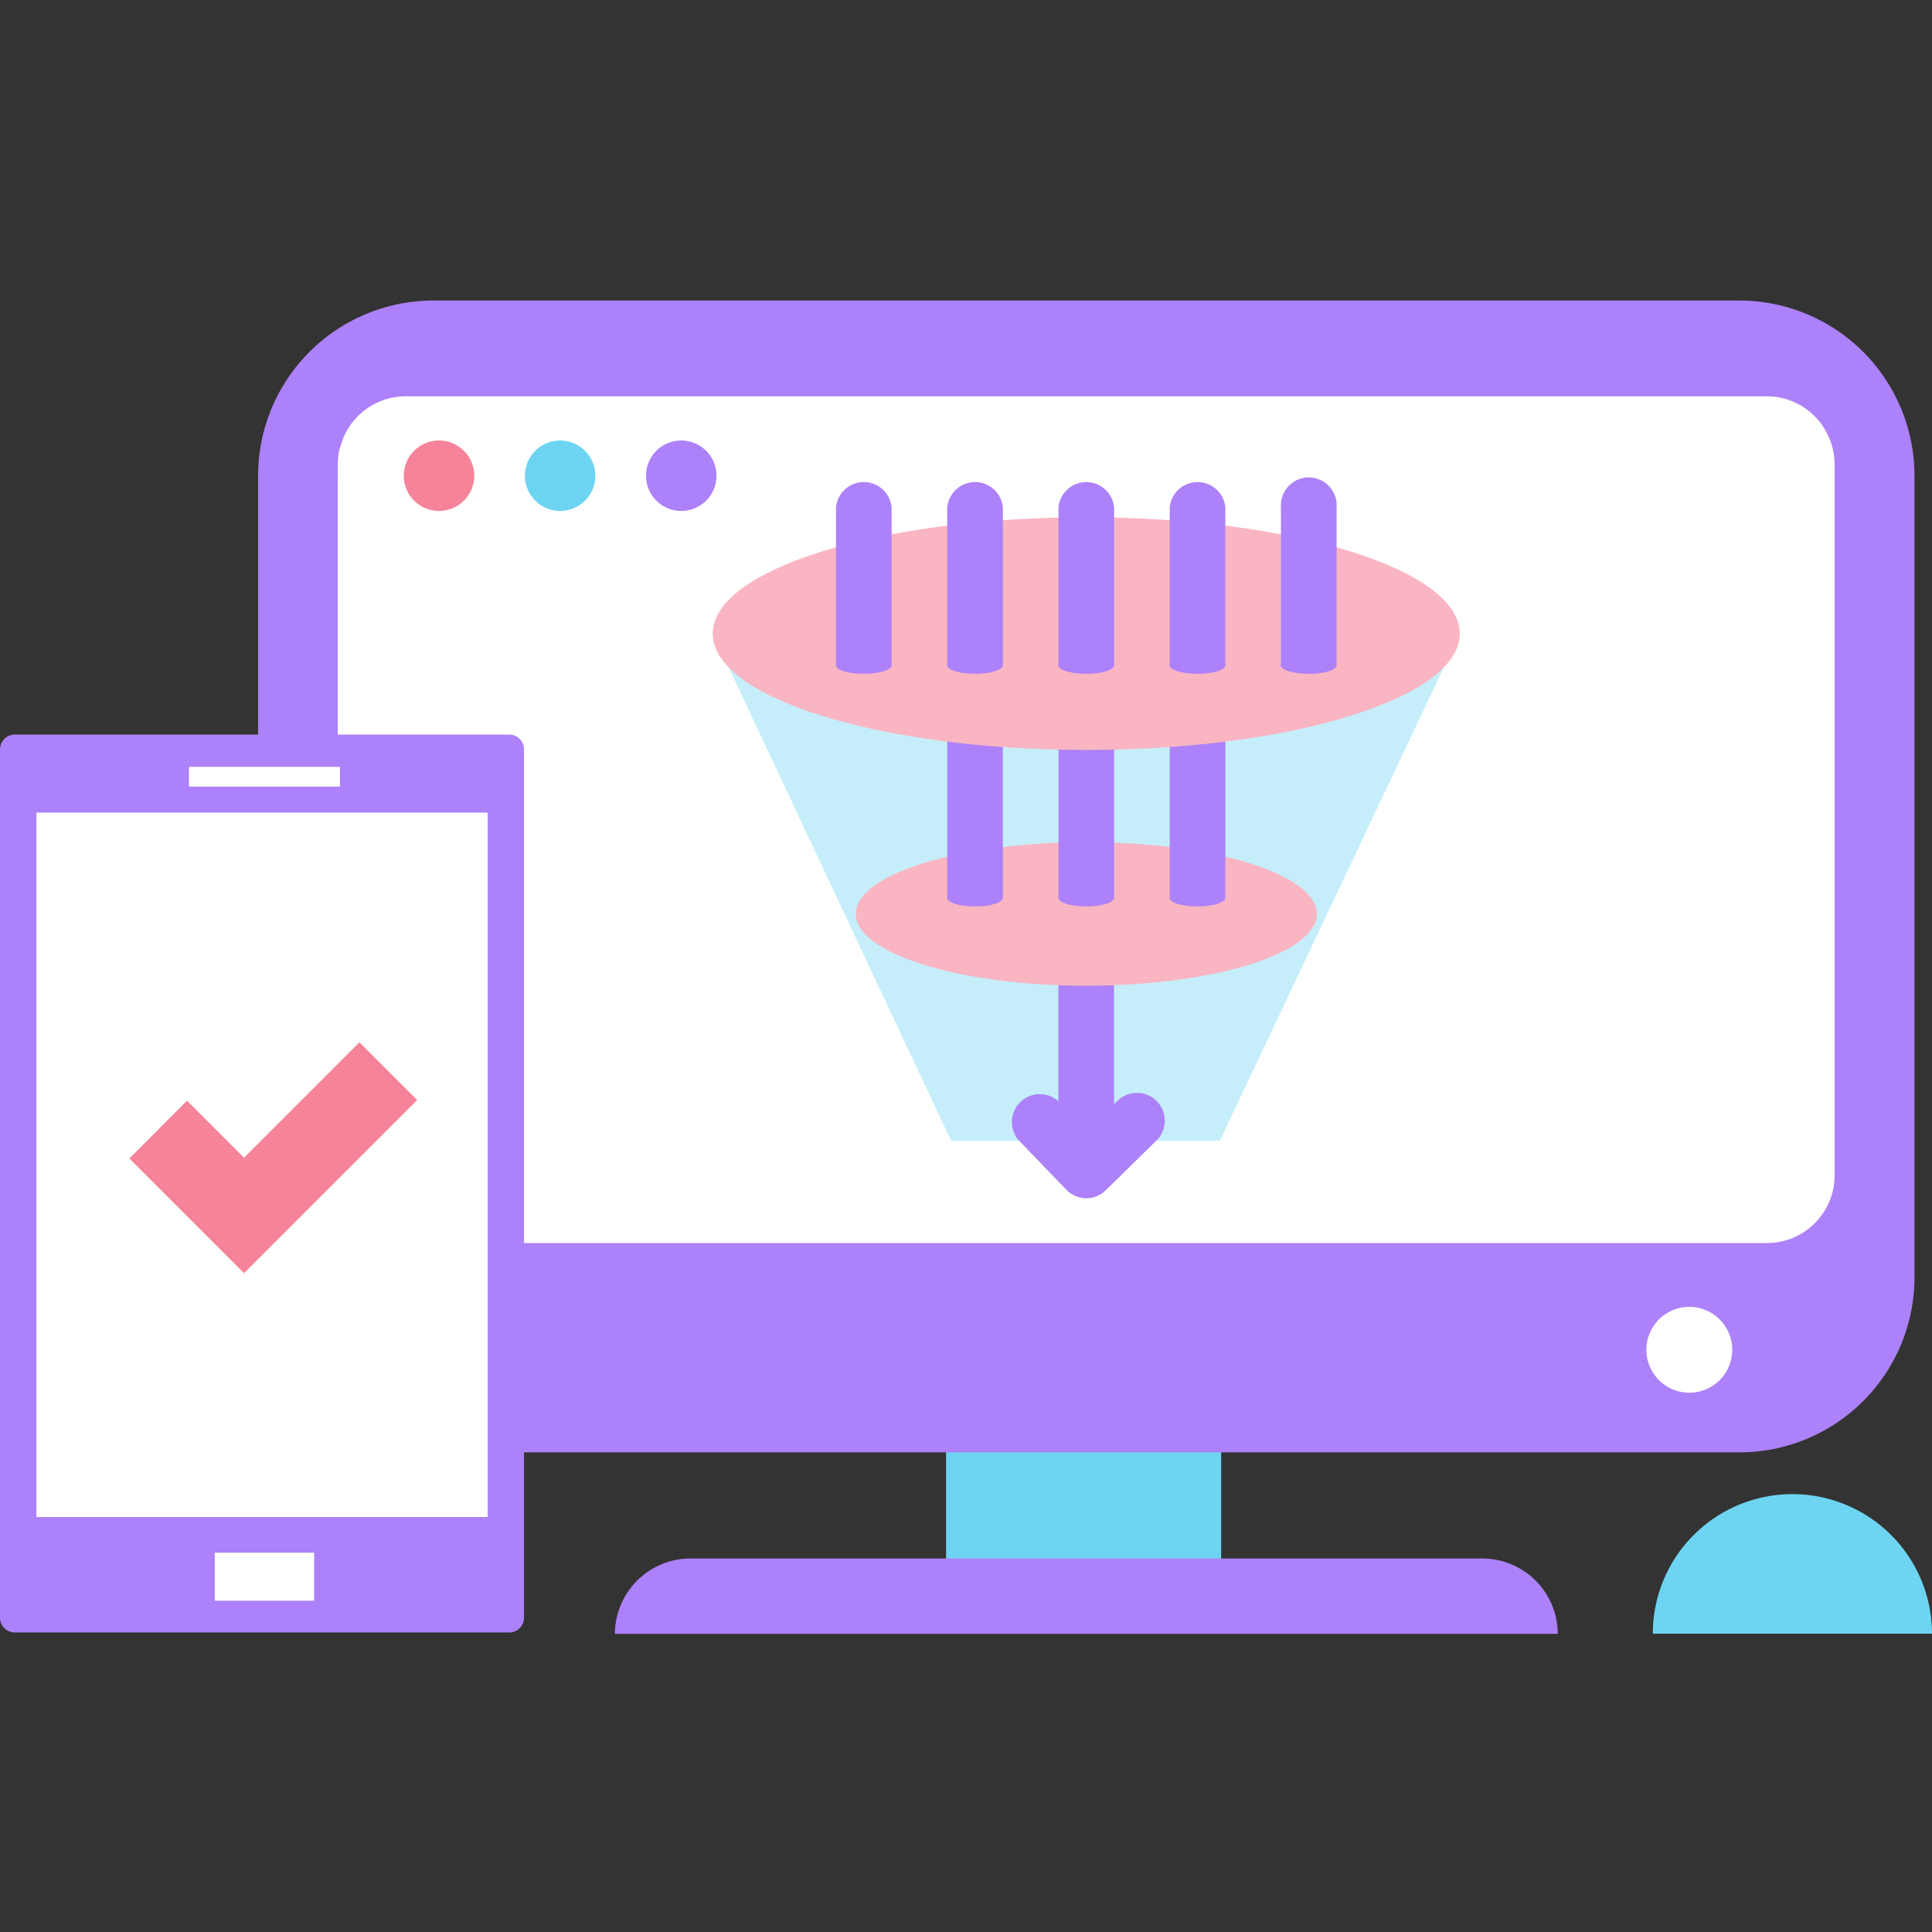 <svg xmlns="http://www.w3.org/2000/svg" xmlns:xlink="http://www.w3.org/1999/xlink" width="90" height="89.999" viewBox="0 0 90 89.999">
  <rect x="0" y="0" width="90" height="89.999" fill="#333333" stroke="none"/>
  <defs>
    <clipPath id="clip-path">
      <rect id="長方形_3901" data-name="長方形 3901" width="90" height="62.11" fill="none"/>
    </clipPath>
  </defs>
  <g id="システム開発_アイコン" data-name="システム開発＿アイコン" transform="translate(2413 10667)">
    <rect id="長方形_3864" data-name="長方形 3864" width="90" height="89.999" transform="translate(-2413 -10667)" fill="none"/>
    <g id="グループ_3605" data-name="グループ 3605" transform="translate(-2413 -10653)">
      <rect id="長方形_3897" data-name="長方形 3897" width="12.814" height="6.707" transform="translate(44.073 52.321)" fill="#6dd5f2"/>
      <g id="グループ_3604" data-name="グループ 3604" transform="translate(0 0)">
        <g id="グループ_3603" data-name="グループ 3603" clip-path="url(#clip-path)">
          <path id="パス_1186" data-name="パス 1186" d="M77.087,71.36H33.166a3.527,3.527,0,0,1,3.51-3.51H73.567a3.518,3.518,0,0,1,3.52,3.51" transform="translate(-4.521 -9.25)" fill="#ad81f9"/>
          <path id="パス_1187" data-name="パス 1187" d="M91.082,8.164V45.5a8.155,8.155,0,0,1-8.156,8.156H22.085A8.162,8.162,0,0,1,13.921,45.5V8.164A8.17,8.17,0,0,1,22.085,0H82.926a8.162,8.162,0,0,1,8.156,8.164" transform="translate(-1.898 0)" fill="#ad81f9"/>
          <path id="パス_1188" data-name="パス 1188" d="M22.226,9.449V45.19h-.843a3.157,3.157,0,0,1-3.162-3.162V9.449Z" transform="translate(-2.484 -1.288)" fill="#edf3f3"/>
          <path id="パス_1189" data-name="パス 1189" d="M87.559,6.824a3.145,3.145,0,0,0-2.767-1.659H21.382a3.148,3.148,0,0,0-3.029,2.3c-.021.074-.053.144-.068.221a3.183,3.183,0,0,0-.065.639V9.592h0V41.446a3.158,3.158,0,0,0,3.164,3.165h63.4a3.159,3.159,0,0,0,3.165-3.165V8.323a3.123,3.123,0,0,0-.395-1.5" transform="translate(-2.484 -0.704)" fill="#fff"/>
          <path id="パス_1190" data-name="パス 1190" d="M25.061,9.19A1.641,1.641,0,1,1,23.42,7.549,1.641,1.641,0,0,1,25.061,9.19" transform="translate(-2.969 -1.029)" fill="#f68399"/>
          <path id="パス_1191" data-name="パス 1191" d="M31.594,9.19a1.641,1.641,0,1,1-1.641-1.641A1.641,1.641,0,0,1,31.594,9.19" transform="translate(-3.86 -1.029)" fill="#6dd5f2"/>
          <path id="パス_1192" data-name="パス 1192" d="M38.127,9.19a1.641,1.641,0,1,1-1.642-1.641A1.642,1.642,0,0,1,38.127,9.19" transform="translate(-4.75 -1.029)" fill="#ad81f9"/>
          <path id="パス_1193" data-name="パス 1193" d="M92.8,56.278a2,2,0,1,1-2-2,2,2,0,0,1,2,2" transform="translate(-12.106 -7.4)" fill="#fff"/>
          <path id="パス_1194" data-name="パス 1194" d="M102.153,70.883H89.147a6.5,6.5,0,0,1,13.006,0" transform="translate(-12.153 -8.778)" fill="#6dd5f2"/>
          <path id="パス_1195" data-name="パス 1195" d="M24.411,24.1V64.549a.69.69,0,0,1-.69.69H.69a.69.69,0,0,1-.69-.69V24.1a.69.69,0,0,1,.69-.689H23.721a.69.69,0,0,1,.69.689" transform="translate(0 -3.192)" fill="#ad81f9"/>
          <rect id="長方形_3898" data-name="長方形 3898" width="21.022" height="32.815" transform="translate(1.695 23.854)" fill="#fff"/>
          <rect id="長方形_3899" data-name="長方形 3899" width="4.628" height="2.236" transform="translate(10.005 58.33)" fill="#fff"/>
          <rect id="長方形_3900" data-name="長方形 3900" width="7.033" height="0.92" transform="translate(8.803 21.724)" fill="#fff"/>
          <path id="パス_1196" data-name="パス 1196" d="M17.695,40.011l-5.374,5.374L9.665,42.729l-2.689,2.69,5.345,5.345.063-.063,8-8Z" transform="translate(-0.951 -5.455)" fill="#f68399"/>
          <path id="パス_1197" data-name="パス 1197" d="M62.066,41.591H49.547l-11.1-23.625H73.242Z" transform="translate(-5.241 -2.449)" fill="#c5eefa"/>
          <path id="パス_1198" data-name="パス 1198" d="M58.387,45.976a1.3,1.3,0,0,1-1.3-1.3V35.525a1.3,1.3,0,1,1,2.591,0V44.68a1.3,1.3,0,0,1-1.3,1.3" transform="translate(-7.783 -4.666)" fill="#ad81f9"/>
          <path id="パス_1199" data-name="パス 1199" d="M67.635,32.557c0,1.847-4.808,3.344-10.739,3.344s-10.738-1.5-10.738-3.344,4.807-3.344,10.738-3.344,10.739,1.5,10.739,3.344" transform="translate(-6.293 -3.983)" fill="#fab5c2"/>
          <path id="パス_1200" data-name="パス 1200" d="M59.682,32.155c0,.223-.58.4-1.3.4s-1.3-.181-1.3-.4.58-.4,1.3-.4,1.3.181,1.3.4" transform="translate(-7.783 -4.329)" fill="#ad81f9"/>
          <path id="パス_1201" data-name="パス 1201" d="M59.682,30.856H57.091V23.515a1.3,1.3,0,0,1,2.591,0Z" transform="translate(-7.783 -3.029)" fill="#ad81f9"/>
          <path id="パス_1202" data-name="パス 1202" d="M53.682,32.155c0,.223-.58.4-1.3.4s-1.3-.181-1.3-.4.58-.4,1.3-.4,1.3.181,1.3.4" transform="translate(-6.965 -4.329)" fill="#ad81f9"/>
          <path id="パス_1203" data-name="パス 1203" d="M53.682,30.856H51.091V23.515a1.3,1.3,0,0,1,2.591,0Z" transform="translate(-6.965 -3.029)" fill="#ad81f9"/>
          <path id="パス_1204" data-name="パス 1204" d="M65.682,32.155c0,.223-.58.4-1.3.4s-1.3-.181-1.3-.4.58-.4,1.3-.4,1.3.181,1.3.4" transform="translate(-8.601 -4.329)" fill="#ad81f9"/>
          <path id="パス_1205" data-name="パス 1205" d="M65.682,30.856H63.091V23.515a1.3,1.3,0,0,1,2.591,0Z" transform="translate(-8.601 -3.029)" fill="#ad81f9"/>
          <path id="パス_1206" data-name="パス 1206" d="M73.243,17.111c0,2.993-7.789,5.419-17.4,5.419s-17.4-2.426-17.4-5.419,7.789-5.419,17.4-5.419,17.4,2.426,17.4,5.419" transform="translate(-5.241 -1.594)" fill="#fab5c2"/>
          <path id="パス_1207" data-name="パス 1207" d="M59.682,19.608c0,.223-.58.4-1.3.4s-1.3-.181-1.3-.4.58-.4,1.3-.4,1.3.181,1.3.4" transform="translate(-7.783 -2.618)" fill="#ad81f9"/>
          <path id="パス_1208" data-name="パス 1208" d="M59.682,18.309H57.091V10.968a1.3,1.3,0,0,1,2.591,0Z" transform="translate(-7.783 -1.319)" fill="#ad81f9"/>
          <path id="パス_1209" data-name="パス 1209" d="M53.682,19.608c0,.223-.58.4-1.3.4s-1.3-.181-1.3-.4.58-.4,1.3-.4,1.3.181,1.3.4" transform="translate(-6.965 -2.618)" fill="#ad81f9"/>
          <path id="パス_1210" data-name="パス 1210" d="M53.682,18.309H51.091V10.968a1.3,1.3,0,0,1,2.591,0Z" transform="translate(-6.965 -1.319)" fill="#ad81f9"/>
          <path id="パス_1211" data-name="パス 1211" d="M65.682,19.608c0,.223-.58.4-1.3.4s-1.3-.181-1.3-.4.58-.4,1.3-.4,1.3.181,1.3.4" transform="translate(-8.601 -2.618)" fill="#ad81f9"/>
          <path id="パス_1212" data-name="パス 1212" d="M65.682,18.309H63.091V10.968a1.3,1.3,0,0,1,2.591,0Z" transform="translate(-8.601 -1.319)" fill="#ad81f9"/>
          <path id="パス_1213" data-name="パス 1213" d="M71.682,19.608c0,.223-.58.4-1.3.4s-1.3-.181-1.3-.4.58-.4,1.3-.4,1.3.181,1.3.4" transform="translate(-9.419 -2.618)" fill="#ad81f9"/>
          <path id="パス_1214" data-name="パス 1214" d="M71.682,18.309H69.091V10.968a1.3,1.3,0,1,1,2.591,0Z" transform="translate(-9.419 -1.319)" fill="#ad81f9"/>
          <path id="パス_1215" data-name="パス 1215" d="M47.682,19.608c0,.223-.58.4-1.3.4s-1.3-.181-1.3-.4.58-.4,1.3-.4,1.3.181,1.3.4" transform="translate(-6.147 -2.618)" fill="#ad81f9"/>
          <path id="パス_1216" data-name="パス 1216" d="M47.682,18.309H45.091V10.968a1.3,1.3,0,0,1,2.591,0Z" transform="translate(-6.147 -1.319)" fill="#ad81f9"/>
          <path id="パス_1217" data-name="パス 1217" d="M58.035,47.647h-.018a1.3,1.3,0,0,1-.915-.4l-2.23-2.317a1.3,1.3,0,0,1,1.867-1.8l1.322,1.375,1.431-1.4A1.295,1.295,0,1,1,61.3,44.96l-2.362,2.316a1.292,1.292,0,0,1-.907.371" transform="translate(-7.431 -5.827)" fill="#ad81f9"/>
        </g>
      </g>
    </g>
  </g>
</svg>
